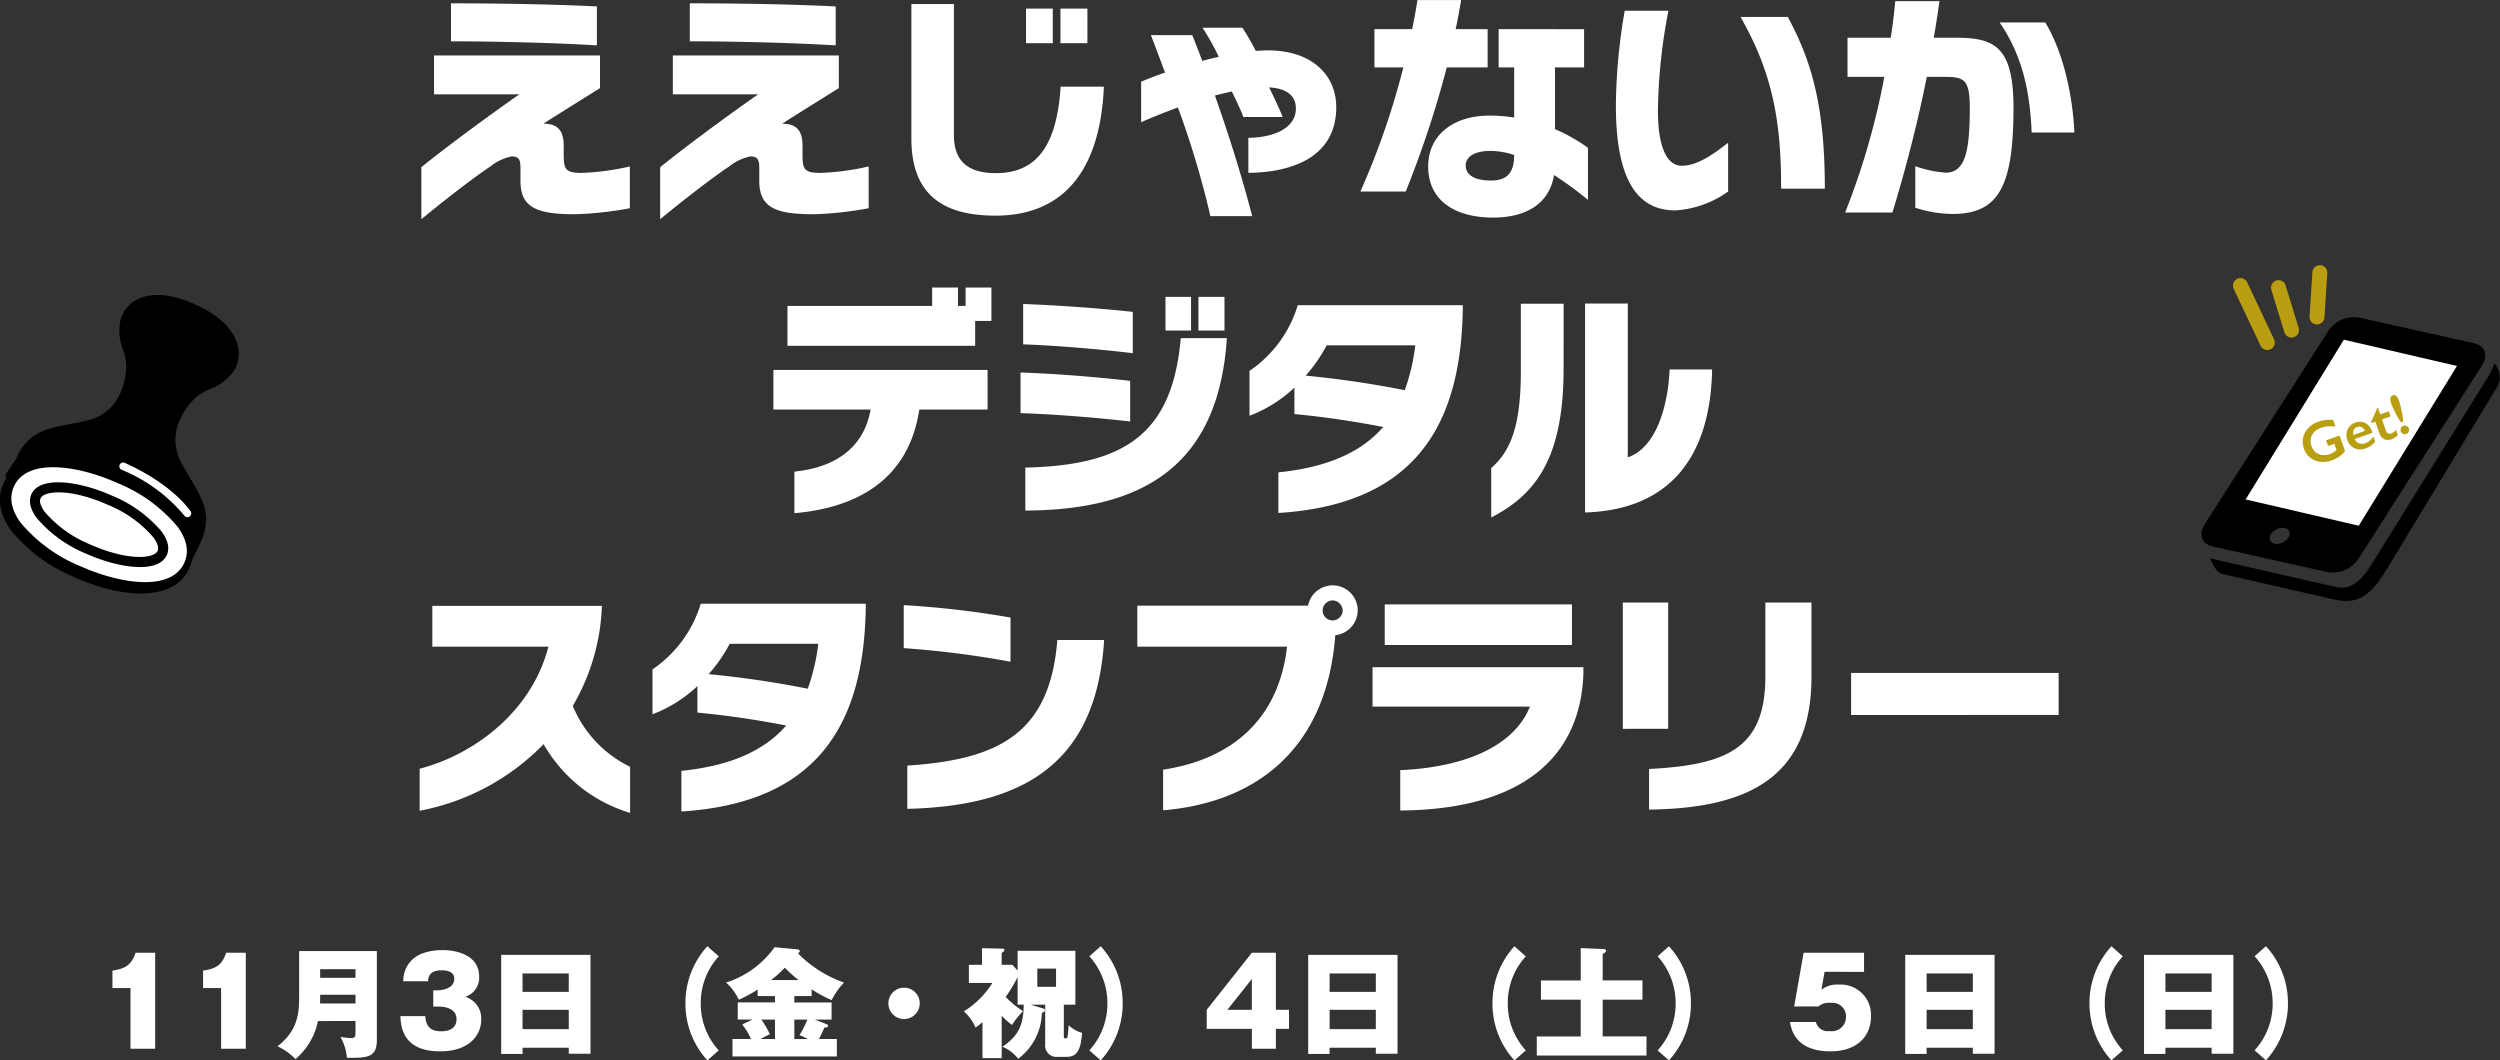 <svg xmlns="http://www.w3.org/2000/svg" width="335" height="142.096" viewBox="0 0 335 142.096">
  <rect x="0" y="0" width="335" height="142.096" fill="#333333" stroke="none"/>
  <g id="グループ_4508" data-name="グループ 4508" transform="translate(-22 -2417.472)">
    <path id="パス_6769" data-name="パス 6769" d="M-86.016-20.448v-5.216c-5.7-.288-12.864-.416-19.552-.416v5.088C-100-20.992-91.616-20.8-86.016-20.448ZM-81.6,1.376v-5.6a33.584,33.584,0,0,1-6.464.864c-2.176,0-2.4-.48-2.4-2.5V-7.008c0-1.984-.768-2.944-2.72-2.944,1.568-1.024,5.344-3.36,7.584-4.768V-19.1h-22.24v5.216h11.424c-4.352,3.04-9.888,7.136-13.12,9.76V2.848c1.5-1.248,6.144-4.992,9.248-7.072A6.655,6.655,0,0,1-97.44-5.568c1.056,0,1.184.576,1.184,1.6v1.7c0,3.648,2.336,4.448,7.36,4.448A47.41,47.41,0,0,0-81.6,1.376Zm27.584-21.824v-5.216c-5.7-.288-12.864-.416-19.552-.416v5.088C-68-20.992-59.616-20.8-54.016-20.448ZM-49.6,1.376v-5.6a33.584,33.584,0,0,1-6.464.864c-2.176,0-2.4-.48-2.4-2.5V-7.008c0-1.984-.768-2.944-2.72-2.944,1.568-1.024,5.344-3.36,7.584-4.768V-19.1H-75.84v5.216h11.424c-4.352,3.04-9.888,7.136-13.12,9.76V2.848c1.5-1.248,6.144-4.992,9.248-7.072A6.655,6.655,0,0,1-65.44-5.568c1.056,0,1.184.576,1.184,1.6v1.7c0,3.648,2.336,4.448,7.36,4.448A47.41,47.41,0,0,0-49.6,1.376Zm29.312-22.112v-4.64H-23.9v4.64Zm-4.64,0v-4.64h-3.584v4.64Zm6.848,5.824h-5.792c-.512,7.84-3.168,11.584-8.672,11.584-3.712,0-5.632-1.568-5.632-5.088V-25.984h-5.7V-7.968c0,7.712,4.448,10.336,11.264,10.336C-23.552,2.368-18.56-3.616-18.08-14.912ZM13.056-12.16c0-4.288-3.232-7.616-9.152-7.616-.544,0-1.056.032-1.632.064a32.675,32.675,0,0,0-1.792-3.1H-4.864a31.057,31.057,0,0,1,2.176,3.9c-.736.16-1.472.352-2.208.544q-.672-1.776-1.344-3.456h-5.536c.64,1.7,1.28,3.36,1.888,5.024-1.248.416-2.336.864-3.2,1.216v5.44c1.28-.576,3.008-1.28,4.928-1.984A120.771,120.771,0,0,1-3.808,2.432h5.6C.352-3.136-1.408-8.64-3.2-13.728c.768-.192,1.536-.384,2.272-.544C-.384-13.12.224-11.9.608-10.848h5.28c-.48-1.184-1.216-2.72-1.824-3.968C6.5-14.688,7.648-13.632,7.648-12c0,3.008-3.712,3.936-6.368,3.936v4.7C7.232-3.424,13.056-5.536,13.056-12.16ZM46.784.256V-6.72a22.809,22.809,0,0,0-4.416-2.5V-17.5h3.9v-5.12H34.816v5.12H36.9v6.72a21.519,21.519,0,0,0-3.3-.256c-4.96,0-8.224,2.688-8.224,6.816,0,4.608,3.648,6.848,8.7,6.848,4.416,0,7.552-1.856,8.16-5.7A46.259,46.259,0,0,1,46.784.256ZM33.344-17.5v-5.12H29.056c.288-1.28.512-2.592.736-3.9H23.936c-.192,1.312-.448,2.592-.7,3.9H18.176v5.12h3.872a102.334,102.334,0,0,1-5.76,16.64h6.08a136.928,136.928,0,0,0,5.5-16.64ZM36.9-5.76c0,2.368-.928,3.424-3.136,3.424-1.856,0-3.36-.576-3.36-2.016,0-1.12,1.088-1.952,3.328-1.952A10.3,10.3,0,0,1,36.9-5.76ZM78.528-1.248c0-11.072-1.76-17.056-4.96-23.008H67.232c4.384,7.68,5.44,14.176,5.44,23.008Zm-12.96.384V-7.392C63.648-5.92,61.5-4.32,59.36-4.32c-2.24,0-3.2-3.072-3.2-7.392a74.315,74.315,0,0,1,1.408-13.376H51.712a77.682,77.682,0,0,0-1.184,12.672c0,10.112,2.944,14.08,7.968,14.08A13.552,13.552,0,0,0,65.568-.864Zm46.4-7.9c-.224-4.832-1.408-10.624-3.9-14.752h-6.112c3.136,4.576,4.064,9.472,4.288,14.752Zm-8.16-3.3c0-8.256-2.56-9.408-7.744-9.408H93.12q.432-2.4.768-4.9h-5.92c-.16,1.632-.352,3.264-.608,4.9H81.568v5.248H86.5A98.094,98.094,0,0,1,81.248,1.952h6.336c1.728-5.664,3.3-11.648,4.608-18.176h2.592c2.528,0,3.168.544,3.168,4.16,0,5.568-.544,8.672-3.2,8.672a15.142,15.142,0,0,1-4.1-.864V1.312a16.827,16.827,0,0,0,4.928.832C101.7,2.144,103.808-1.312,103.808-12.064ZM-33.152,16.48V12h-3.456v2.464h-1.024V12h-3.456v2.464H-60.48v5.344h25.152V16.48Zm-.512,11.872V23.04h-28.7v5.312h13.024c-.8,4.608-4.1,7.68-10.208,8.32V42.24c8-.7,15.264-4.192,16.736-13.888ZM-1.92,17.76V13.248H-5.408V17.76Zm-4.48,0V13.248H-9.824V17.76Zm-7.808,3.04V15.264c-4.64-.512-10.432-.9-14.688-1.056v5.408C-24.864,19.744-18.688,20.256-14.208,20.8ZM-1.6,18.784H-7.776C-8.9,31.616-15.264,35.84-28.608,36.128v5.76C-12.96,41.824-2.72,36-1.6,18.784ZM-14.56,29.952v-5.44c-4.352-.512-10.272-.992-14.688-1.12v5.44C-25.12,28.96-19.232,29.408-14.56,29.952Zm44.576-15.04v-.544H7.9a16.318,16.318,0,0,1-6.464,8.8v6.016a18.072,18.072,0,0,0,6.016-3.776V28.96c3.776.352,7.584.9,11.9,1.728-2.944,3.392-7.488,5.408-14.048,6.08v5.44C24.448,41.024,29.76,29.472,30.016,14.912Zm-6.368,4.832A27.2,27.2,0,0,1,22.24,25.76,132.793,132.793,0,0,0,8.96,23.808a20.608,20.608,0,0,0,2.816-4.064Zm39.776,3.232h-5.7c-.192,4.8-1.76,10.5-5.6,11.776V14.144H46.4v28C57.632,41.792,63.2,34.848,63.424,22.976Zm-19.9-.064V14.176H37.792v9.088c0,7.648-1.536,10.784-3.968,12.928v6.624C39.712,39.776,43.52,34.976,43.52,22.912ZM-81.568,82.4V76.224a15.775,15.775,0,0,1-7.68-8.16,28.329,28.329,0,0,0,3.9-13.408h-22.72v5.472h15.552c-2.24,8.736-9.984,14.464-17.248,16.352v5.632a31.256,31.256,0,0,0,16.608-8.928A19.916,19.916,0,0,0-81.568,82.4Zm31.584-27.488v-.544H-72.1a16.318,16.318,0,0,1-6.464,8.8v6.016a18.072,18.072,0,0,0,6.016-3.776V68.96c3.776.352,7.584.9,11.9,1.728-2.944,3.392-7.488,5.408-14.048,6.08v5.44C-55.552,81.024-50.24,69.472-49.984,54.912Zm-6.368,4.832A27.2,27.2,0,0,1-57.76,65.76a132.791,132.791,0,0,0-13.28-1.952,20.608,20.608,0,0,0,2.816-4.064Zm25.76,2.4v-5.92A124.62,124.62,0,0,0-44.9,54.56v5.76A128.378,128.378,0,0,1-30.592,62.144Zm12.544-2.912H-24.32c-.992,12.768-8.16,16.032-20.1,16.832v5.792C-28.192,81.472-19.04,75.264-18.048,59.232ZM15.936,55.3a3.359,3.359,0,0,0-6.656-.672H-13.6v5.5H6.464C5.408,69.44-.48,75.136-10.144,76.608v5.44c12.064-.992,21.888-7.84,23.072-23.456A3.38,3.38,0,0,0,15.936,55.3Zm-2.016,0a1.368,1.368,0,0,1-1.344,1.312A1.346,1.346,0,0,1,11.232,55.3a1.38,1.38,0,0,1,1.344-1.376A1.4,1.4,0,0,1,13.92,55.3ZM44.64,59.9v-5.44H19.552V59.9Zm1.536,3.808V62.88H17.92v5.28H39.008c-1.984,4.992-8.16,8.1-17.376,8.512V82.08C38.368,81.952,45.824,74.624,46.176,63.712Zm30.56.448V54.208H70.56V64.1c0,9.6-5.056,11.872-15.584,12.416v5.44C68.7,81.792,76.736,77.344,76.736,64.16Zm-19.2,6.976V54.208h-6.08V71.136Zm52.32-1.856V63.648H82.048V69.28Z" transform="translate(188 2444)" fill="#fff"/>
    <path id="パス_6770" data-name="パス 6770" d="M-144.208,0V-12.864h-2.624c-.544,1.6-1.3,2.128-3.1,2.4v2.336h2.416V0Zm12.144,0V-12.864h-2.624c-.544,1.6-1.3,2.128-3.1,2.4v2.336h2.416V0Zm14.7-3.712v1.568c0,.432-.016.72-.576.72-.32,0-1.28-.128-1.44-.144a6.616,6.616,0,0,1,.864,2.784c2.816.032,4.016-.064,4.016-2.416V-13.088h-10.416v6.176c0,2.544-.368,4.608-2.9,6.592a7.991,7.991,0,0,1,2.416,1.712,9.064,9.064,0,0,0,3.008-5.1Zm-4.752-2.352c.016-.656.016-.736.016-1.168h4.736v1.168Zm.016-3.44v-1.152h4.736V-9.5Zm15.856,3.856c.272,0,2.416,0,2.416,1.68,0,1.344-1.12,1.632-2.064,1.632-1.792,0-2.032-1.072-2.128-2.032h-3.328c.064,1.28.224,4.72,5.312,4.72,3.872,0,5.52-2.112,5.52-4.288a3.026,3.026,0,0,0-2.144-3.024A2.663,2.663,0,0,0-100.8-9.712c0-2.8-2.976-3.5-4.848-3.5-1.776,0-3.648.416-4.656,1.92a3.97,3.97,0,0,0-.656,2.256h3.328c.016-.4.064-1.472,1.776-1.472.448,0,1.728.032,1.728,1.12,0,1.568-2.192,1.568-2.336,1.568h-.48v2.176Zm17.456,5.52v.8h2.912V-12.576H-97.84V.7h2.864V-.128Zm-6.192-2.5V-5.216h6.192v2.592Zm0-4.992V-10.08h6.192v2.464Zm24.768-6.112A11.267,11.267,0,0,0-73.152-6.08a11.267,11.267,0,0,0,2.944,7.648l1.52-1.344A9.236,9.236,0,0,1-71.1-6.08a9.236,9.236,0,0,1,2.416-6.3ZM-58.56-7.056h2.32v-.9a17.128,17.128,0,0,0,2.688,1.44A9.3,9.3,0,0,1-51.9-8.864a16.129,16.129,0,0,1-6.176-3.92c.128-.064.24-.16.24-.288,0-.16-.144-.224-.288-.24l-3.088-.288a12.647,12.647,0,0,1-6.5,4.736A7.126,7.126,0,0,1-66-6.56a20.05,20.05,0,0,0,2.528-1.36v.864h2.32v.848h-4.992v2.3h2l-1.408.656A8.044,8.044,0,0,1-64.368-1.3h-2.48V1.04h13.984V-1.3h-2.4a15.414,15.414,0,0,0,.72-1.52c.352-.048.512-.08.512-.24,0-.128-.128-.192-.192-.224L-55.808-3.9h2.24v-2.3H-58.56Zm0,3.152h1.744a12.014,12.014,0,0,1-1.056,2.08,9.1,9.1,0,0,1,1.136.528H-58.56ZM-61.152-1.3H-63.1c.1-.064.848-.432,1.264-.656A13.91,13.91,0,0,0-62.976-3.9h1.824Zm-.528-7.9a13.15,13.15,0,0,0,1.84-1.664A16.867,16.867,0,0,0-57.984-9.2Zm17.824,1.024a2.093,2.093,0,0,0-2.1,2.1,2.093,2.093,0,0,0,2.1,2.1,2.1,2.1,0,0,0,2.1-2.1A2.093,2.093,0,0,0-43.856-8.176ZM-26.864-5.9h1.92V-.656a1.53,1.53,0,0,0,1.728,1.744h1.168c1.472,0,1.872-1.072,2.048-3.216a4.259,4.259,0,0,1-1.808-1.024c-.016.416-.08,1.184-.128,1.456-.032.192-.1.32-.272.32-.24,0-.24-.16-.24-.3V-5.9H-20.9V-13.12H-28.64v2.656l-.7-.784h-1.44v-1.6c.144-.064.368-.208.368-.4,0-.16-.144-.16-.3-.16l-2.7-.064v2.224h-1.76v2.432h3.152a11.841,11.841,0,0,1-3.824,3.808,6.359,6.359,0,0,1,1.568,2.176,7.656,7.656,0,0,0,.928-.736V1.264h2.576v-5.68a10.349,10.349,0,0,0,1.376,1.232A12.506,12.506,0,0,1-27.92-5.04a12.808,12.808,0,0,1-2.32-1.9A19.5,19.5,0,0,0-28.64-9.6v3.7h.816c0,2.928-.9,4.32-2.848,5.632A5.383,5.383,0,0,1-28.56,1.344a7.855,7.855,0,0,0,3.168-6.16c.144-.032.416-.1.416-.352,0-.144-.1-.176-.288-.24Zm3.376-4.832V-8.3H-26v-2.432Zm4.464-1.648a9.354,9.354,0,0,1,2.416,6.3,9.276,9.276,0,0,1-2.416,6.3l1.52,1.344A11.267,11.267,0,0,0-14.56-6.08,11.267,11.267,0,0,0-17.5-13.728ZM-3.3-5.216v2.56H2.752V0H5.968V-2.656h1.76v-2.56H5.968v-7.648H2.752Zm2.768,0,3.28-4.128v4.128ZM19.36-.128v.8h2.912V-12.576H10.3V.7h2.864V-.128Zm-6.192-2.5V-5.216H19.36v2.592Zm0-4.992V-10.08H19.36v2.464Zm24.768-6.112A11.267,11.267,0,0,0,34.992-6.08a11.267,11.267,0,0,0,2.944,7.648L39.456.224a9.236,9.236,0,0,1-2.416-6.3,9.236,9.236,0,0,1,2.416-6.3ZM49.76-9.152V-12.7c.288-.144.448-.24.448-.416a.267.267,0,0,0-.288-.24l-3.1-.128v4.336H41.488v2.576h5.328v4.928H40.928V.912h14.7v-2.56H49.76V-6.576h5.328V-9.152Zm7.36-3.232a9.354,9.354,0,0,1,2.416,6.3A9.276,9.276,0,0,1,57.12.224l1.52,1.344A11.267,11.267,0,0,0,61.584-6.08a11.267,11.267,0,0,0-2.944-7.648ZM84.784-10.3v-2.56h-8.1l-1.264,7.2h3.248a2.106,2.106,0,0,1,1.648-.48,1.816,1.816,0,0,1,2.048,1.888,1.9,1.9,0,0,1-2.192,1.888,1.634,1.634,0,0,1-1.84-1.216H74.864C75.376-.08,78.48.352,80.288.352c3.552,0,5.424-2.016,5.424-4.672A4.068,4.068,0,0,0,81.36-8.592a3.436,3.436,0,0,0-2.288.688l.416-2.4ZM99.36-.128v.8h2.912V-12.576H90.3V.7h2.864V-.128Zm-6.192-2.5V-5.216H99.36v2.592Zm0-4.992V-10.08H99.36v2.464Zm24.768-6.112a11.267,11.267,0,0,0-2.944,7.648,11.267,11.267,0,0,0,2.944,7.648l1.52-1.344a9.236,9.236,0,0,1-2.416-6.3,9.236,9.236,0,0,1,2.416-6.3ZM131.36-.128v.8h2.912V-12.576H122.3V.7h2.864V-.128Zm-6.192-2.5V-5.216h6.192v2.592Zm0-4.992V-10.08h6.192v2.464Zm11.952-4.768a9.354,9.354,0,0,1,2.416,6.3,9.276,9.276,0,0,1-2.416,6.3l1.52,1.344a11.267,11.267,0,0,0,2.944-7.648,11.267,11.267,0,0,0-2.944-7.648Z" transform="translate(187 2558)" fill="#fff"/>
    <g id="グループ_6093" data-name="グループ 6093" transform="translate(317 2454)">
      <g id="グループ_6089" data-name="グループ 6089" transform="translate(0 0)">
        <g id="グループ_6052" data-name="グループ 6052" transform="translate(0 5.944)">
          <path id="パス_11392" data-name="パス 11392" d="M1346.182,778.916a3.549,3.549,0,0,0-.712-2.2,10.524,10.524,0,0,1-1.357,2.624l-14.8,23.84c-1.147,1.849-2.578,4.121-5.1,3.542-.1-.017-16.885-3.839-16.885-3.839.4.837.824,1.9,1.765,2.121l13.828,3.153c1.6.369,3.114.781,4.682-.035,1.738-.9,2.8-2.79,3.791-4.392l14.111-23.309a4,4,0,0,0,.683-1.507C1346.19,778.865,1346.183,778.909,1346.182,778.916Z" transform="translate(-1306.199 -770.542)"/>
          <path id="パス_11393" data-name="パス 11393" d="M1321.407,792.4a4.154,4.154,0,0,0,4.044-1.786l4.808-7.519,11.791-18.446c.828-1.3.362-2.61-1.033-2.922l-15.529-3.472a4.144,4.144,0,0,0-4.045,1.786l-16.6,25.965c-.826,1.292-.364,2.609,1.036,2.92Zm-5.347-4.623a1.875,1.875,0,0,1-1.826.806.8.8,0,0,1-.463-1.318,1.865,1.865,0,0,1,1.819-.8.8.8,0,0,1,.471,1.316Z" transform="translate(-1304.435 -758.189)"/>
        </g>
        <line id="線_496" data-name="線 496" x2="3.603" y2="7.635" transform="translate(5.218 1.737)" fill="none" stroke="#ba9e12" stroke-linecap="round" stroke-miterlimit="10" stroke-width="2"/>
        <line id="線_497" data-name="線 497" x2="1.751" y2="5.693" transform="translate(10.313 2.01)" fill="none" stroke="#ba9e12" stroke-linecap="round" stroke-miterlimit="10" stroke-width="2"/>
        <line id="線_498" data-name="線 498" x1="0.383" y2="5.944" transform="translate(15.476)" fill="none" stroke="#ba9e12" stroke-linecap="round" stroke-miterlimit="10" stroke-width="2"/>
      </g>
      <path id="パス_11609" data-name="パス 11609" d="M1332.805,767.27l15.156,3.523L1334.8,792.2l-15.157-3.524Z" transform="translate(-1313.728 -758.28)" fill="#fff"/>
      <path id="パス_11607" data-name="パス 11607" d="M1342.874,789.935a4.712,4.712,0,0,1,2-.239l.316.891a4.207,4.207,0,0,0-1.968.173,2.253,2.253,0,0,0-.9.568,1.675,1.675,0,0,0-.442.869,1.937,1.937,0,0,0,.09,1.006,1.7,1.7,0,0,0,.954,1.061,2.044,2.044,0,0,0,1.522-.009,2.544,2.544,0,0,0,.428-.2,3.157,3.157,0,0,0,.45-.33l-.3-.837-.834.3-.27-.758,1.808-.64.735,2.078a3.1,3.1,0,0,1-.749.722,4.248,4.248,0,0,1-1.033.53,3.346,3.346,0,0,1-1.561.182,2.606,2.606,0,0,1-2.166-1.756,2.664,2.664,0,0,1-.107-1.468,2.631,2.631,0,0,1,.692-1.294A3.372,3.372,0,0,1,1342.874,789.935Zm4.976.119a1.6,1.6,0,0,1,1.345.06,2,2,0,0,1,.9,1.164l.049.133-2.385.844a1.1,1.1,0,0,0,.583.575,1.227,1.227,0,0,0,.864-.031,1.845,1.845,0,0,0,.573-.327,2.843,2.843,0,0,0,.489-.551l.234.662a2.567,2.567,0,0,1-1.286.926,1.923,1.923,0,0,1-1.472-.019,1.779,1.779,0,0,1-.957-1.1,1.843,1.843,0,0,1,.023-1.421,1.71,1.71,0,0,1,1.044-.918Zm1.269,1.114a1.036,1.036,0,0,0-.427-.5.7.7,0,0,0-.589-.025.786.786,0,0,0-.468.389,1.038,1.038,0,0,0-.051.675Zm1.669-3.087.072-.026.317.9,1.155-.409.237.671-1.156.409.55,1.555a.536.536,0,0,0,.267.32.531.531,0,0,0,.425.008,1.608,1.608,0,0,0,.635-.477l.252.711a2.371,2.371,0,0,1-.826.532,1.3,1.3,0,0,1-1,0,1.186,1.186,0,0,1-.617-.728l-.571-1.615-.526.187-.05-.143Zm2.068-1.68q.517-.182.848.756a10.972,10.972,0,0,1,.369,1.478,6.221,6.221,0,0,1,.167,1.183.187.187,0,0,1-.11.182.19.19,0,0,1-.205-.053,5.37,5.37,0,0,1-.585-.954,11.526,11.526,0,0,1-.684-1.463q-.331-.937.2-1.126Zm1.427,4.067a.588.588,0,0,1,.392,1.108.582.582,0,0,1-.745-.35h0a.579.579,0,0,1,.026-.455.56.56,0,0,1,.328-.3Z" transform="translate(-1327.227 -769.952)" fill="#ba9e12"/>
    </g>
    <g id="グループ_6096" data-name="グループ 6096" transform="translate(22 2457)">
      <path id="パス_11608" data-name="パス 11608" d="M1625.282,757.234c1.346-.653,3.772-1.057,7.683.714s5.235,3.877,5.648,5.327a4.341,4.341,0,0,1-.522,3.633,6.64,6.64,0,0,1-3.125,2.363,6.814,6.814,0,0,0-2.05,1.247c-.983.962-4.022,4.433-1.829,8.613.44.835.882,1.579,1.293,2.269,1.615,2.711,2.89,4.85,1.3,8.433l-1.167,2.389a5.421,5.421,0,0,1-.336,1.03c-2.1,4.724-9.292,4.006-15.5,1.2a21.478,21.478,0,0,1-8.4-6.236c-1.537-2.134-1.891-4.3-1.023-6.256a5.611,5.611,0,0,1,.381-.707.66.66,0,0,1,.024-.676l1.307-1.965c1.573-3.56,4-4.023,7.082-4.608.784-.149,1.627-.31,2.536-.534,4.543-1.122,5.081-5.731,5.136-7.115a6.972,6.972,0,0,0-.444-2.372,6.793,6.793,0,0,1-.336-3.936A4.292,4.292,0,0,1,1625.282,757.234Z" transform="translate(-1606.799 -756.678)"/>
      <path id="パス_11610" data-name="パス 11610" d="M1609.081,789.5c-.665,1.486-.364,3.113.893,4.84a20.531,20.531,0,0,0,8.024,5.844c5.5,2.459,12.2,3.368,13.913-.454.664-1.482.362-3.111-.9-4.838a20.514,20.514,0,0,0-8.024-5.841C1617.5,786.593,1610.8,785.683,1609.081,789.5Z" transform="translate(-1607.216 -763.838)" fill="#fff"/>
      <path id="パス_11611" data-name="パス 11611" d="M1628.128,786.715a.518.518,0,0,0,.159.111,21.5,21.5,0,0,1,8.428,6.17.512.512,0,0,0,.827-.6h0c-1.749-2.4-4.97-4.77-8.838-6.5a.512.512,0,0,0-.575.825Z" transform="translate(-1611.993 -763.404)" fill="#fff"/>
      <path id="パス_11612" data-name="パス 11612" d="M1628.469,796.889a15.945,15.945,0,0,0-6.1-4.371c-4.862-2.177-8.54-1.971-9.037-.866-.185.416.012,1.055.556,1.8a15.912,15.912,0,0,0,6.1,4.37c4.857,2.175,8.535,1.967,9.032.858.185-.412-.011-1.048-.552-1.792ZM1612.8,794.25c-1.077-1.477-.974-2.527-.7-3.147,1.132-2.52,6.419-1.786,10.822.184a17.261,17.261,0,0,1,6.641,4.808c1.076,1.478.973,2.525.694,3.141-1.132,2.524-6.419,1.792-10.816-.179a17.269,17.269,0,0,1-6.641-4.808h0Z" transform="translate(-1607.9 -764.392)"/>
    </g>
  </g>
</svg>
